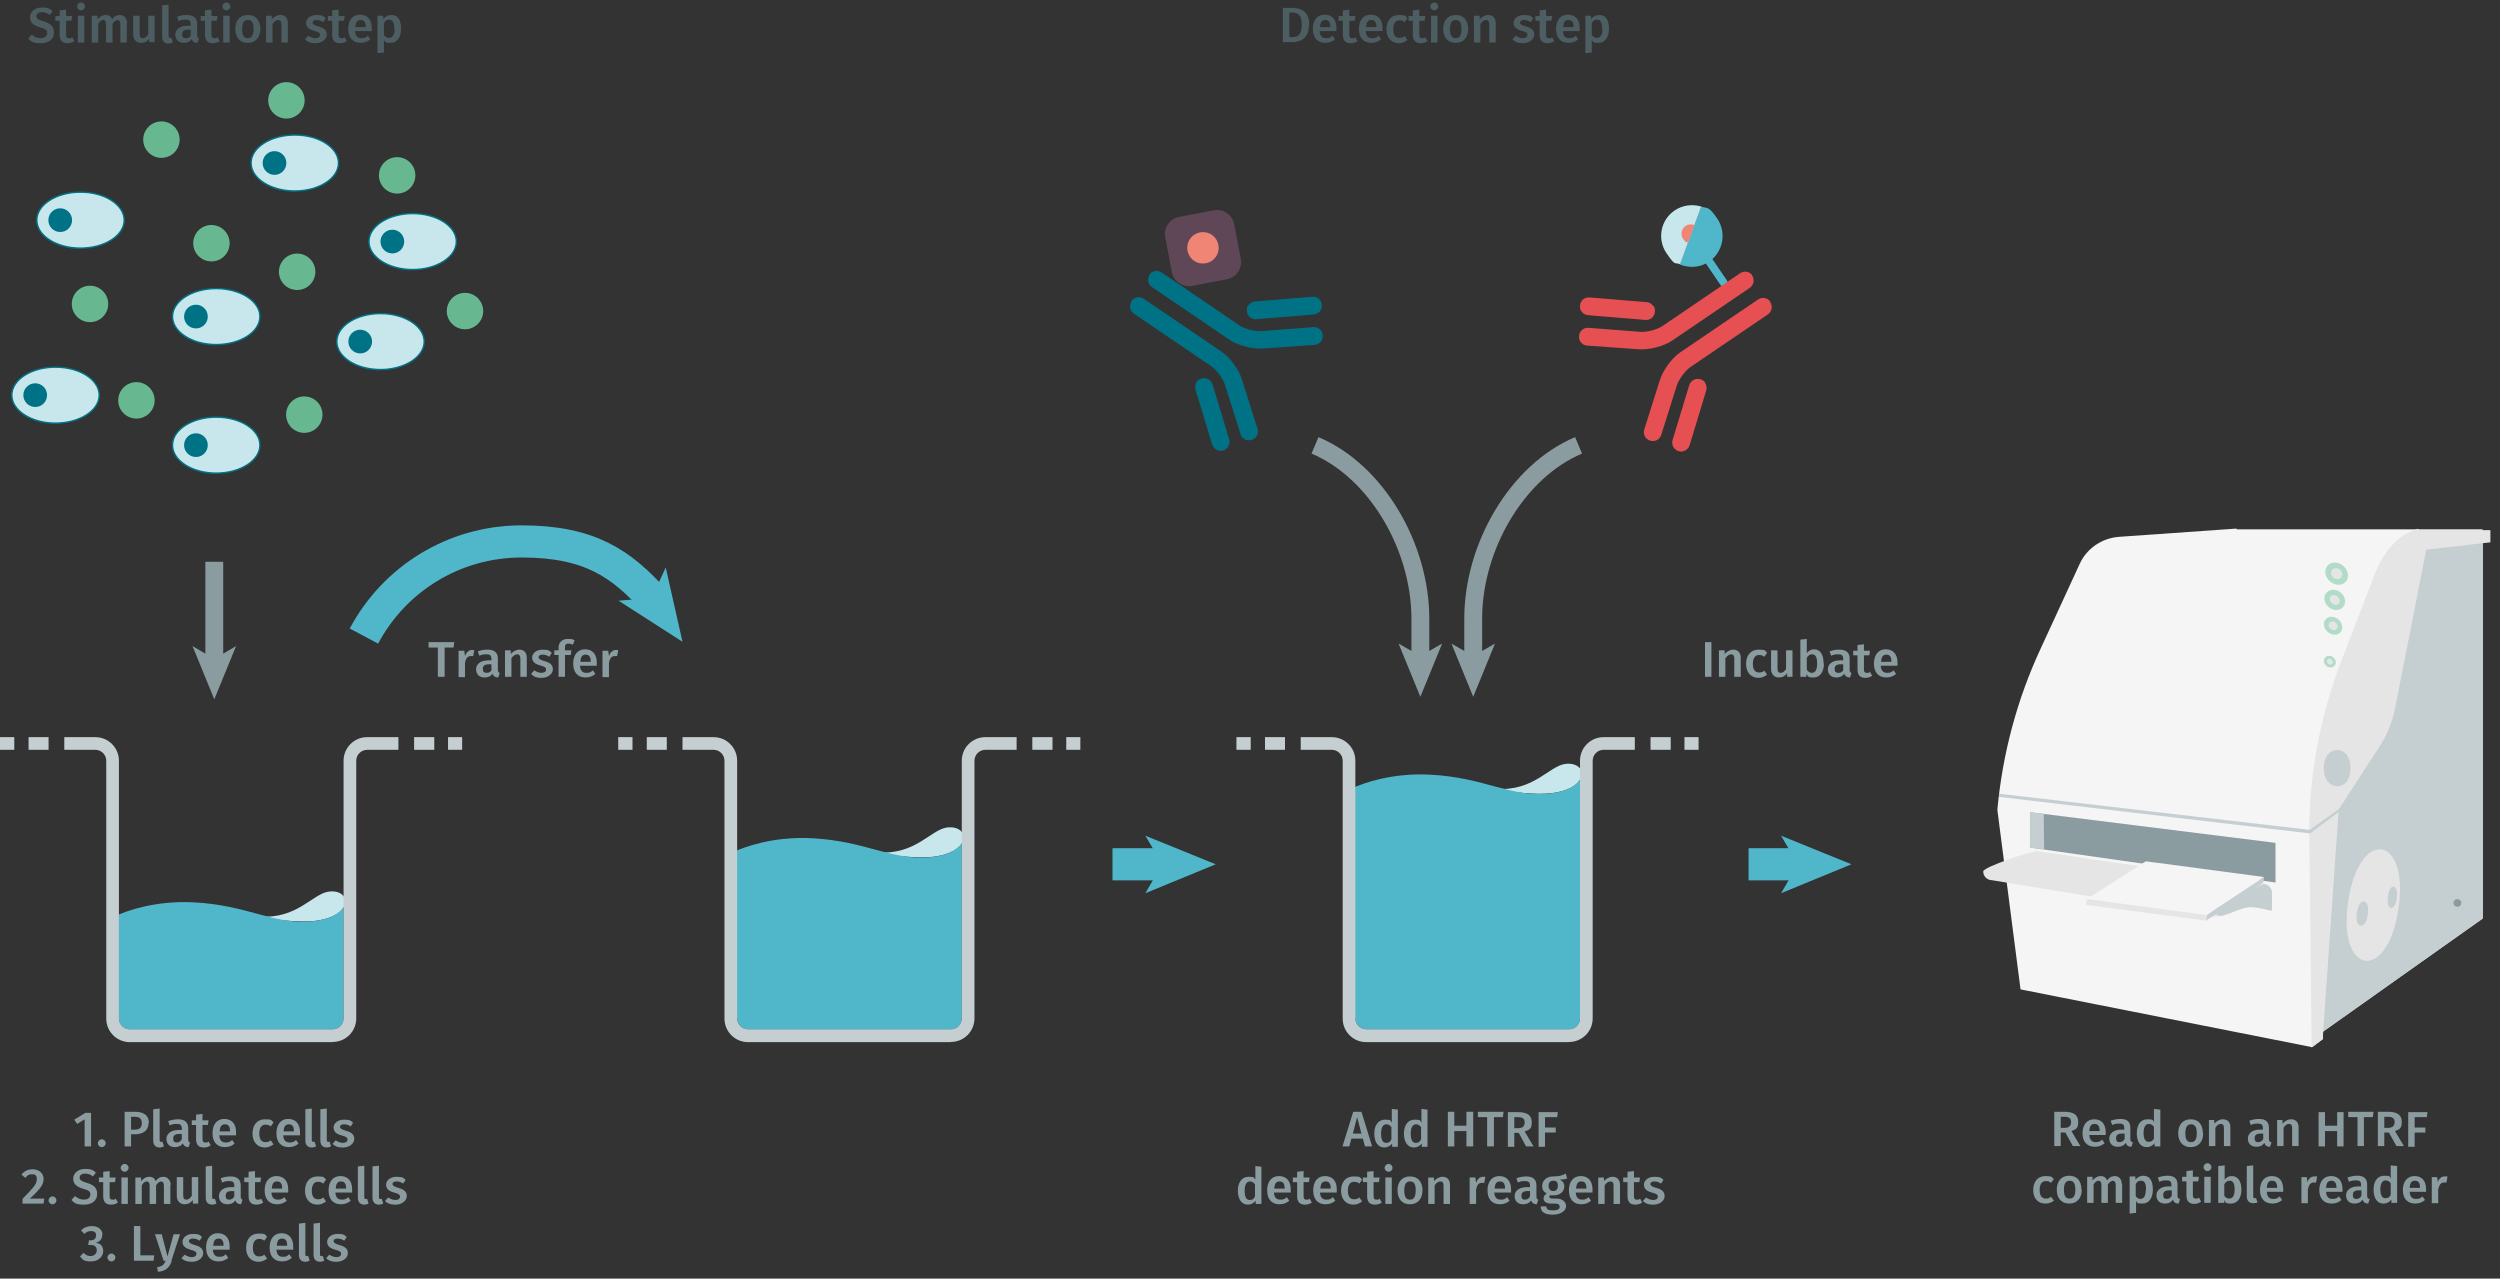 <?xml version="1.0" encoding="UTF-8"?><svg id="Calque_1" xmlns="http://www.w3.org/2000/svg" xmlns:xlink="http://www.w3.org/1999/xlink" viewBox="0 0 700 358"><rect x="0" y="0" width="700" height="358" fill="#333333" stroke="none"/><defs><symbol id="antibody-blue" viewBox="0 0 51.3 50.3"><g><path d="M21.2,50.3c-1.4,0-2.5-1.1-2.5-2.5V21.5c0-1.8-1-4.6-2.1-6L7.5,4.1c-.9-1.1-.7-2.7,.4-3.5,1.1-.9,2.7-.7,3.5,.4l9,11.4c1.8,2.3,3.2,6.2,3.2,9.1v26.2c0,1.4-1.1,2.5-2.5,2.5Z" fill="#007286"/><path d="M12.6,22.5c-.7,0-1.5-.3-1.9-.9L.6,9.1c-.9-1.1-.7-2.6,.4-3.5,1.1-.9,2.6-.7,3.5,.4l10.1,12.5c.9,1.1,.7,2.6-.4,3.5-.5,.4-1,.6-1.6,.6Z" fill="#007286"/><path d="M30.1,50.3c-1.4,0-2.5-1.1-2.5-2.5V21.5c0-2.9,1.4-6.8,3.2-9.1L39.8,1c.9-1.1,2.4-1.3,3.5-.4,1.1,.9,1.3,2.4,.4,3.5l-9,11.4c-1.1,1.4-2.1,4.3-2.1,6v26.2c0,1.4-1.1,2.5-2.5,2.5Z" fill="#007286"/><path d="M38.6,22.5c-.6,0-1.1-.2-1.6-.6-1.1-.9-1.2-2.4-.4-3.5l10.1-12.5c.9-1.1,2.4-1.2,3.5-.4,1.1,.9,1.2,2.4,.4,3.5l-10.1,12.5c-.5,.6-1.2,.9-1.9,.9Z" fill="#007286"/></g></symbol><symbol id="antibody-red" viewBox="0 0 51.3 50.3"><g><path d="M21.2,50.3c-1.4,0-2.5-1.1-2.5-2.5V21.5c0-1.8-1-4.6-2.1-6L7.5,4.1c-.9-1.1-.7-2.7,.4-3.5,1.1-.9,2.7-.7,3.5,.4l9,11.4c1.8,2.3,3.2,6.2,3.2,9.1v26.2c0,1.4-1.1,2.5-2.5,2.5Z" fill="#e75052"/><path d="M12.6,22.5c-.7,0-1.5-.3-1.9-.9L.6,9.1c-.9-1.1-.7-2.6,.4-3.5,1.1-.9,2.6-.7,3.5,.4l10.1,12.5c.9,1.1,.7,2.6-.4,3.5-.5,.4-1,.6-1.6,.6Z" fill="#e75052"/><path d="M30.1,50.3c-1.4,0-2.5-1.1-2.5-2.5V21.5c0-2.9,1.4-6.8,3.2-9.1L39.8,1c.9-1.1,2.4-1.3,3.5-.4,1.1,.9,1.3,2.4,.4,3.5l-9,11.4c-1.1,1.4-2.1,4.3-2.1,6v26.2c0,1.4-1.1,2.5-2.5,2.5Z" fill="#e75052"/><path d="M38.6,22.5c-.6,0-1.1-.2-1.6-.6-1.1-.9-1.2-2.4-.4-3.5l10.1-12.5c.9-1.1,2.4-1.2,3.5-.4,1.1,.9,1.2,2.4,.4,3.5l-10.1,12.5c-.5,.6-1.2,.9-1.9,.9Z" fill="#e75052"/></g></symbol><symbol id="cell_2" viewBox="0 0 62.2 40.3"><g><g><ellipse cx="31.1" cy="20.1" rx="30.6" ry="19.6" fill="#c7e7ec"/><path d="M31.1,40.3C13.9,40.3,0,31.3,0,20.1S13.9,0,31.1,0s31.1,9,31.1,20.1-13.9,20.1-31.1,20.1ZM31.1,1C14.5,1,1,9.6,1,20.1s13.5,19.1,30.1,19.1,30.1-8.6,30.1-19.1S47.7,1,31.1,1Z" fill="#007286"/></g><circle cx="16.9" cy="20.1" r="8.3" fill="#007286"/></g></symbol><symbol id="consumable-plate-white-well" viewBox="0 0 93.2 38.8"><path d="M91.2,24c-7.5,10.4-33.6,16.8-58.2,14.3C8.4,35.8-5.5,25.3,2,14.9,9.6,4.5,35.6-2,60.2,.5c7.5,.8,14,2.3,19.2,4.3,11.9,4.6,17,11.9,11.8,19.1Z" fill="#c5ced0"/></symbol><symbol id="equipment-reader-PKI-EnVision" viewBox="0 0 129.4 132"><g><path d="M64.5,.2v-.2s-29.9,2.1-29.9,2.1c-4.3,.3-8.2,2.9-10,6.8L14.6,30.6c-6,12.9-9.7,26.8-11,41l5.9,45.7,74.2,14.7,2.8-2.1v-1.9l40.6-28.7V.2h-62.6Z" fill="#f5f5f5"/><path d="M86.5,128.1v-52.9c-.2-14.3,2.2-28.4,6.9-41.9l7.9-22.4c1.4-4.1,5-7.1,9.3-7.8L127.2,.6V99.2l-40.7,28.9Z" fill="#c5ced0"/><path d="M121.7,95.3c0,1.3-2,1.3-2,0s2-1.3,2,0Z" fill="#8b9ca0"/><path d="M105.7,96.8c-2.8,18.9-15.6,16.9-12.8-1.9,2.8-18.9,15.6-17,12.8,1.9Z" fill="#e5e5e5"/><path d="M112.8,5.2l-3.7,18.9-4.3,21.8c-.7,3.3-1.9,6.5-3.8,9.4l-10.5,16.2-4.1,58.5-2.8,2.1-.6-54.8c0-14.7,2.7-29.3,8-43.2l8.9-23.1c1.4-3.5,4.4-8.1,8.2-9.9s2.1-.7,3.2-.7h17.8c0,0,0,3.1,0,3.1l-16.6,1.9Z" fill="#e5e5e5"/><polygon points="74.4 80 74.4 90.1 11.9 81.2 11.9 72.2 74.4 80" fill="#8b9ca0"/><polygon points="15.5 81.7 11.9 81.2 11.9 72.2 15.4 72.6 15.5 81.7" fill="#c5ced0"/><path d="M71.2,90.5l-57.6-8.4c-1.2,0-13.6,4-13.6,5.2H0c0,1.2,1,2.2,2.2,2.2l54,8.9c1.9,.3,2.7,.6,4.5,.1s4.8-2,6.9-2.2,5.8,1.1,5.8,.8v-4.5c0-1.2-1-2.2-2.2-2.2Z" fill="#e5e5e5"/><path d="M58.5,96.5c-.9,.5,1,2.2,2,2.1s.7-.2,1.4-.4c1.6-.4,3.7-1.6,5.8-1.8s5.8,1.1,5.8,.8v-4.5c0-1.2-1-2.2-2.2-2.2l-12.7,6Z" fill="#c5ced0"/><polygon points="90.7 72 83.2 77.6 4 68.3 4.1 67.5 83.1 76.7 90.8 71.2 90.7 72" fill="#c5ced0"/><path d="M93.5,61c0,6.2-6.8,6.1-6.8,0,0-6.2,6.8-6.2,6.8,0Z" fill="#c5ced0"/><path d="M105.3,94c-.5,3.6-2.7,3.3-2.3-.3s2.7-3.3,2.3,.3Z" fill="#c5ced0"/><path d="M97.9,98.2c-.5,4.1-3.4,3.7-2.8-.4s3.4-3.7,2.8,.4Z" fill="#c5ced0"/><ellipse cx="89.9" cy="11.4" rx="2.6" ry="3.1" transform="translate(22.7 72.2) rotate(-49.3)" fill="#b3dcc8"/><ellipse cx="89.9" cy="11.4" rx="1.3" ry="1.5" transform="translate(22.7 72.2) rotate(-49.3)" fill="#e5e5e5"/><ellipse cx="89.5" cy="18.1" rx="2.4" ry="2.8" transform="translate(17.4 74.2) rotate(-49.3)" fill="#b3dcc8"/><ellipse cx="89.5" cy="18.1" rx="1.1" ry="1.4" transform="translate(17.4 74.2) rotate(-49.3)" fill="#e5e5e5"/><ellipse cx="89" cy="24.7" rx="2.1" ry="2.5" transform="translate(12.3 76.1) rotate(-49.3)" fill="#b3dcc8"/><ellipse cx="89" cy="24.7" rx="1" ry="1.2" transform="translate(12.3 76.1) rotate(-49.3)" fill="#e5e5e5"/><ellipse cx="88.2" cy="33.8" rx="1.4" ry="1.6" transform="translate(5.1 78.7) rotate(-49.3)" fill="#b3dcc8"/><ellipse cx="88.2" cy="33.8" rx=".7" ry=".8" transform="translate(5.1 78.7) rotate(-49.3)" fill="#e5e5e5"/><g><polygon points="56.9 98.4 71.5 88.7 41.4 84.7 26.4 94.3 56.9 98.4" fill="#f5f5f5"/><polygon points="56.7 99.8 71.3 90.1 71.5 88.7 56.9 98.4 56.7 99.8" fill="#c5ced0"/><polygon points="26.2 95.8 26.4 94.3 56.9 98.4 56.7 99.8 26.2 95.8" fill="#e5e5e5"/><g><use width="93.2" height="38.8" transform="translate(41.2 85.3) rotate(7.6) scale(0)" xlink:href="#consumable-plate-white-well"/><use width="93.2" height="38.8" transform="translate(39.5 86.4) rotate(7.6) scale(0)" xlink:href="#consumable-plate-white-well"/><use width="93.2" height="38.8" transform="translate(37.9 87.6) rotate(7.6) scale(0)" xlink:href="#consumable-plate-white-well"/><use width="93.2" height="38.8" transform="translate(36.2 88.7) rotate(7.6) scale(0)" xlink:href="#consumable-plate-white-well"/><use width="93.2" height="38.8" transform="translate(34.6 89.8) rotate(7.6) scale(0)" xlink:href="#consumable-plate-white-well"/><use width="93.2" height="38.8" transform="translate(32.9 90.9) rotate(7.6) scale(0)" xlink:href="#consumable-plate-white-well"/><use width="93.2" height="38.8" transform="translate(31.2 92) rotate(7.6) scale(0)" xlink:href="#consumable-plate-white-well"/><use width="93.2" height="38.8" transform="translate(29.6 93.1) rotate(7.6) scale(0)" xlink:href="#consumable-plate-white-well"/><use width="93.2" height="38.8" transform="translate(43.5 85.6) rotate(7.6) scale(0)" xlink:href="#consumable-plate-white-well"/><use width="93.2" height="38.8" transform="translate(41.9 86.8) rotate(7.6) scale(0)" xlink:href="#consumable-plate-white-well"/><use width="93.2" height="38.8" transform="translate(40.2 87.9) rotate(7.6) scale(0)" xlink:href="#consumable-plate-white-well"/><use width="93.2" height="38.8" transform="translate(38.6 89) rotate(7.6) scale(0)" xlink:href="#consumable-plate-white-well"/><use width="93.2" height="38.8" transform="translate(36.9 90.1) rotate(7.6) scale(0)" xlink:href="#consumable-plate-white-well"/><use width="93.2" height="38.8" transform="translate(35.3 91.2) rotate(7.6) scale(0)" xlink:href="#consumable-plate-white-well"/><use width="93.2" height="38.8" transform="translate(33.6 92.3) rotate(7.6) scale(0)" xlink:href="#consumable-plate-white-well"/><use width="93.2" height="38.8" transform="translate(31.9 93.4) rotate(7.6) scale(0)" xlink:href="#consumable-plate-white-well"/><use width="93.2" height="38.8" transform="translate(45.9 86) rotate(7.6) scale(0)" xlink:href="#consumable-plate-white-well"/><use width="93.2" height="38.8" transform="translate(44.2 87.1) rotate(7.6) scale(0)" xlink:href="#consumable-plate-white-well"/><use width="93.2" height="38.8" transform="translate(42.6 88.2) rotate(7.6) scale(0)" xlink:href="#consumable-plate-white-well"/><use width="93.2" height="38.8" transform="translate(40.9 89.3) rotate(7.6) scale(0)" xlink:href="#consumable-plate-white-well"/><use width="93.2" height="38.8" transform="translate(39.3 90.4) rotate(7.6) scale(0)" xlink:href="#consumable-plate-white-well"/><use width="93.2" height="38.8" transform="translate(37.6 91.5) rotate(7.6) scale(0)" xlink:href="#consumable-plate-white-well"/><use width="93.2" height="38.8" transform="translate(35.9 92.6) rotate(7.6) scale(0)" xlink:href="#consumable-plate-white-well"/><use width="93.2" height="38.8" transform="translate(34.3 93.7) rotate(7.6) scale(0)" xlink:href="#consumable-plate-white-well"/><use width="93.2" height="38.8" transform="translate(48.2 86.3) rotate(7.6) scale(0)" xlink:href="#consumable-plate-white-well"/><use width="93.2" height="38.8" transform="translate(46.6 87.4) rotate(7.6) scale(0)" xlink:href="#consumable-plate-white-well"/><use width="93.2" height="38.8" transform="translate(44.9 88.5) rotate(7.6) scale(0)" xlink:href="#consumable-plate-white-well"/><use width="93.2" height="38.8" transform="translate(43.3 89.6) rotate(7.6) scale(0)" xlink:href="#consumable-plate-white-well"/><use width="93.2" height="38.8" transform="translate(41.6 90.7) rotate(7.6) scale(0)" xlink:href="#consumable-plate-white-well"/><use width="93.2" height="38.8" transform="translate(40 91.8) rotate(7.6) scale(0)" xlink:href="#consumable-plate-white-well"/><use width="93.2" height="38.8" transform="translate(38.3 92.9) rotate(7.6) scale(0)" xlink:href="#consumable-plate-white-well"/><use width="93.2" height="38.8" transform="translate(36.6 94) rotate(7.6) scale(0)" xlink:href="#consumable-plate-white-well"/><use width="93.2" height="38.8" transform="translate(50.6 86.6) rotate(7.6) scale(0)" xlink:href="#consumable-plate-white-well"/><use width="93.2" height="38.8" transform="translate(48.9 87.7) rotate(7.6) scale(0)" xlink:href="#consumable-plate-white-well"/><use width="93.2" height="38.8" transform="translate(47.3 88.8) rotate(7.6) scale(0)" xlink:href="#consumable-plate-white-well"/><use width="93.2" height="38.8" transform="translate(45.6 89.9) rotate(7.6) scale(0)" xlink:href="#consumable-plate-white-well"/><use width="93.2" height="38.8" transform="translate(44 91) rotate(7.6) scale(0)" xlink:href="#consumable-plate-white-well"/><use width="93.2" height="38.8" transform="translate(42.3 92.1) rotate(7.6) scale(0)" xlink:href="#consumable-plate-white-well"/><use width="93.2" height="38.8" transform="translate(40.7 93.3) rotate(7.6) scale(0)" xlink:href="#consumable-plate-white-well"/><use width="93.2" height="38.8" transform="translate(39 94.4) rotate(7.6) scale(0)" xlink:href="#consumable-plate-white-well"/><use width="93.2" height="38.8" transform="translate(53 86.9) rotate(7.6) scale(0)" xlink:href="#consumable-plate-white-well"/><use width="93.2" height="38.8" transform="translate(51.3 88) rotate(7.6) scale(0)" xlink:href="#consumable-plate-white-well"/><use width="93.2" height="38.8" transform="translate(49.6 89.1) rotate(7.6) scale(0)" xlink:href="#consumable-plate-white-well"/><use width="93.2" height="38.8" transform="translate(48 90.2) rotate(7.6) scale(0)" xlink:href="#consumable-plate-white-well"/><use width="93.2" height="38.8" transform="translate(46.3 91.3) rotate(7.6) scale(0)" xlink:href="#consumable-plate-white-well"/><use width="93.2" height="38.8" transform="translate(44.7 92.5) rotate(7.6) scale(0)" xlink:href="#consumable-plate-white-well"/><use width="93.2" height="38.8" transform="translate(43 93.6) rotate(7.6) scale(0)" xlink:href="#consumable-plate-white-well"/><use width="93.2" height="38.8" transform="translate(41.4 94.7) rotate(7.6) scale(0)" xlink:href="#consumable-plate-white-well"/><use width="93.2" height="38.8" transform="translate(55.3 87.2) rotate(7.6) scale(0)" xlink:href="#consumable-plate-white-well"/><use width="93.2" height="38.8" transform="translate(53.6 88.3) rotate(7.6) scale(0)" xlink:href="#consumable-plate-white-well"/><use width="93.2" height="38.8" transform="translate(52 89.4) rotate(7.6) scale(0)" xlink:href="#consumable-plate-white-well"/><use width="93.2" height="38.8" transform="translate(50.3 90.5) rotate(7.6) scale(0)" xlink:href="#consumable-plate-white-well"/><use width="93.2" height="38.8" transform="translate(48.7 91.7) rotate(7.6) scale(0)" xlink:href="#consumable-plate-white-well"/><use width="93.2" height="38.8" transform="translate(47 92.8) rotate(7.6) scale(0)" xlink:href="#consumable-plate-white-well"/><use width="93.2" height="38.8" transform="translate(45.4 93.9) rotate(7.6) scale(0)" xlink:href="#consumable-plate-white-well"/><use width="93.2" height="38.8" transform="translate(43.7 95) rotate(7.6) scale(0)" xlink:href="#consumable-plate-white-well"/><use width="93.2" height="38.8" transform="translate(57.7 87.5) rotate(7.6) scale(0)" xlink:href="#consumable-plate-white-well"/><use width="93.2" height="38.8" transform="translate(56 88.6) rotate(7.6) scale(0)" xlink:href="#consumable-plate-white-well"/><use width="93.2" height="38.8" transform="translate(54.3 89.8) rotate(7.6) scale(0)" xlink:href="#consumable-plate-white-well"/><use width="93.2" height="38.8" transform="translate(52.7 90.9) rotate(7.6) scale(0)" xlink:href="#consumable-plate-white-well"/><use width="93.2" height="38.8" transform="translate(51 92) rotate(7.6) scale(0)" xlink:href="#consumable-plate-white-well"/><use width="93.2" height="38.8" transform="translate(49.4 93.1) rotate(7.6) scale(0)" xlink:href="#consumable-plate-white-well"/><use width="93.2" height="38.8" transform="translate(47.7 94.2) rotate(7.6) scale(0)" xlink:href="#consumable-plate-white-well"/><use width="93.2" height="38.8" transform="translate(46.1 95.3) rotate(7.6) scale(0)" xlink:href="#consumable-plate-white-well"/><use width="93.2" height="38.8" transform="translate(60 87.8) rotate(7.6) scale(0)" xlink:href="#consumable-plate-white-well"/><use width="93.2" height="38.8" transform="translate(58.4 89) rotate(7.6) scale(0)" xlink:href="#consumable-plate-white-well"/><use width="93.2" height="38.8" transform="translate(56.7 90.1) rotate(7.6) scale(0)" xlink:href="#consumable-plate-white-well"/><use width="93.2" height="38.8" transform="translate(55 91.2) rotate(7.6) scale(0)" xlink:href="#consumable-plate-white-well"/><use width="93.2" height="38.8" transform="translate(53.4 92.3) rotate(7.6) scale(0)" xlink:href="#consumable-plate-white-well"/><use width="93.2" height="38.8" transform="translate(51.7 93.4) rotate(7.6) scale(0)" xlink:href="#consumable-plate-white-well"/><use width="93.2" height="38.8" transform="translate(50.1 94.5) rotate(7.6) scale(0)" xlink:href="#consumable-plate-white-well"/><use width="93.2" height="38.8" transform="translate(48.4 95.6) rotate(7.6) scale(0)" xlink:href="#consumable-plate-white-well"/><use width="93.2" height="38.8" transform="translate(62.4 88.2) rotate(7.6) scale(0)" xlink:href="#consumable-plate-white-well"/><use width="93.2" height="38.8" transform="translate(60.7 89.3) rotate(7.6) scale(0)" xlink:href="#consumable-plate-white-well"/><use width="93.2" height="38.8" transform="translate(59.1 90.4) rotate(7.6) scale(0)" xlink:href="#consumable-plate-white-well"/><use width="93.2" height="38.8" transform="translate(57.4 91.5) rotate(7.6) scale(0)" xlink:href="#consumable-plate-white-well"/><use width="93.2" height="38.8" transform="translate(55.7 92.6) rotate(7.6) scale(0)" xlink:href="#consumable-plate-white-well"/><use width="93.2" height="38.8" transform="translate(54.1 93.7) rotate(7.6) scale(0)" xlink:href="#consumable-plate-white-well"/><use width="93.2" height="38.8" transform="translate(52.4 94.8) rotate(7.6) scale(0)" xlink:href="#consumable-plate-white-well"/><use width="93.2" height="38.8" transform="translate(50.8 95.9) rotate(7.6) scale(0)" xlink:href="#consumable-plate-white-well"/><use width="93.2" height="38.8" transform="translate(64.7 88.5) rotate(7.6) scale(0)" xlink:href="#consumable-plate-white-well"/><use width="93.2" height="38.8" transform="translate(63.1 89.6) rotate(7.6) scale(0)" xlink:href="#consumable-plate-white-well"/><use width="93.2" height="38.8" transform="translate(61.4 90.7) rotate(7.6) scale(0)" xlink:href="#consumable-plate-white-well"/><use width="93.2" height="38.8" transform="translate(59.7 91.8) rotate(7.6) scale(0)" xlink:href="#consumable-plate-white-well"/><use width="93.2" height="38.8" transform="translate(58.1 92.9) rotate(7.6) scale(0)" xlink:href="#consumable-plate-white-well"/><use width="93.2" height="38.8" transform="translate(56.4 94) rotate(7.6) scale(0)" xlink:href="#consumable-plate-white-well"/><use width="93.2" height="38.8" transform="translate(54.8 95.1) rotate(7.6) scale(0)" xlink:href="#consumable-plate-white-well"/><use width="93.2" height="38.8" transform="translate(53.1 96.2) rotate(7.6) scale(0)" xlink:href="#consumable-plate-white-well"/><use width="93.2" height="38.8" transform="translate(67.1 88.8) rotate(7.6) scale(0)" xlink:href="#consumable-plate-white-well"/><use width="93.2" height="38.8" transform="translate(65.4 89.9) rotate(7.6) scale(0)" xlink:href="#consumable-plate-white-well"/><use width="93.2" height="38.8" transform="translate(63.8 91) rotate(7.6) scale(0)" xlink:href="#consumable-plate-white-well"/><use width="93.2" height="38.8" transform="translate(62.1 92.1) rotate(7.6) scale(0)" xlink:href="#consumable-plate-white-well"/><use width="93.2" height="38.8" transform="translate(60.4 93.2) rotate(7.6) scale(0)" xlink:href="#consumable-plate-white-well"/><use width="93.2" height="38.8" transform="translate(58.8 94.3) rotate(7.6) scale(0)" xlink:href="#consumable-plate-white-well"/><use width="93.2" height="38.8" transform="translate(57.1 95.5) rotate(7.6) scale(0)" xlink:href="#consumable-plate-white-well"/><use width="93.2" height="38.8" transform="translate(55.5 96.6) rotate(7.6) scale(0)" xlink:href="#consumable-plate-white-well"/></g></g></g></symbol><symbol id="fluorophore-acceptor-d2_3" viewBox="0 0 23.7 23.7"><g><path d="M22.3,15.3l-7,7c-1.9,1.9-5,1.9-6.9,0L1.4,15.3c-1.9-1.9-1.9-5,0-6.9L8.4,1.4c1.9-1.9,5-1.9,6.9,0l7,7c1.9,1.9,1.9,5,0,6.9Z" fill="#a06590" opacity=".4"/><circle cx="11.8" cy="11.8" r="4.4" fill="#f08576"/></g></symbol><symbol id="fluorophore-donor-cryptate2" viewBox="0 0 17.3 25.5"><g><path d="M1.8,3.3L7.7,7.5l2,1.4,6.2,4.4c-1.4,2.1-3.6,3.6-6.2,3.9v7.3c0,.6-.5,1.1-1.1,1.1s-1.1-.5-1.1-1.1v-7.3C3.3,16.6,0,13,0,8.6S.7,4.8,1.8,3.3Z" fill="#4fb7c9"/><path d="M1.8,3.3C3.4,1.3,5.9,0,8.6,0c4.8,0,8.6,3.9,8.6,8.6s-.5,3.3-1.4,4.7L1.8,3.3Z" fill="#c7e7ec"/><path d="M6.3,6.5c.5-.7,1.3-1.2,2.2-1.2,1.4,0,2.6,1.2,2.6,2.6s-.2,1.2-.6,1.6" fill="#f08576"/></g></symbol><symbol id="protein-green" viewBox="0 0 17 17"><circle cx="8.5" cy="8.5" r="8.5" fill="#67b891"/></symbol><symbol id="well-b-2--4" viewBox="0 0 258.8 170.8"><g><path d="M184.1,86.5c-9,1.2-17.8,15.5-38.6,13.9,7.7,1.9,22,3.5,30.7,2.5,22.3-2.6,20.7-18,7.9-16.4Z" fill="#c7e7ec"/><path d="M66.6,157.5c0,3.4,2.8,6.1,6.1,6.1h113.6c3.4,0,6.1-2.8,6.1-6.1v-62.4c-1.9,3.4-7,6.7-16.4,7.9-22.3,2.6-36.4-8.9-67.6-10.5-21.8-1.1-37.5,5-42,6.9v58.1Z" fill="#4fb7c9"/><path d="M186.4,170.8H72.7c-7.3,0-13.2-5.9-13.2-13.2V13.2c0-3.4-2.8-6.1-6.1-6.1h-17.4V0h17.4c7.3,0,13.2,5.9,13.2,13.2V157.5c0,3.4,2.8,6.1,6.1,6.1h113.6c3.4,0,6.1-2.8,6.1-6.1V13.2c0-7.3,5.9-13.2,13.2-13.2h17.5V7.1h-17.5c-3.4,0-6.1,2.8-6.1,6.1V157.5c0,7.3-5.9,13.2-13.2,13.2Z" fill="#c5ced0"/><rect x="231.9" width="11.3" height="7.1" fill="#c5ced0"/><rect x="250.9" width="8" height="7.1" fill="#c5ced0"/><rect x="16" width="11.2" height="7.1" fill="#c5ced0"/><rect width="8" height="7.1" fill="#c5ced0"/></g></symbol><symbol id="well-b-3--4" viewBox="0 0 258.8 170.8"><g><path d="M184.1,50.6c-9,1.2-17.8,15.5-38.6,13.9,7.7,1.9,22,3.5,30.7,2.5,22.3-2.6,20.7-18,7.9-16.4Z" fill="#c7e7ec"/><path d="M66.6,157.5c0,3.4,2.8,6.1,6.1,6.1h113.6c3.4,0,6.1-2.8,6.1-6.1V59.2c-1.9,3.4-7,6.8-16.4,7.9-22.3,2.6-36.4-8.9-67.6-10.5-21.8-1.1-37.5,5-42,6.9v94.1Z" fill="#4fb7c9"/><path d="M186.4,170.8H72.7c-7.3,0-13.2-5.9-13.2-13.2V13.2c0-3.4-2.8-6.1-6.1-6.1h-17.4V0h17.4c7.3,0,13.2,5.9,13.2,13.2V157.5c0,3.4,2.8,6.1,6.1,6.1h113.6c3.4,0,6.1-2.8,6.1-6.1V13.2c0-7.3,5.9-13.2,13.2-13.2h17.5V7.1h-17.5c-3.4,0-6.1,2.8-6.1,6.1V157.5c0,7.3-5.9,13.2-13.2,13.2Z" fill="#c5ced0"/><rect x="231.9" width="11.3" height="7.1" fill="#c5ced0"/><rect x="250.9" width="8" height="7.1" fill="#c5ced0"/><rect x="16" width="11.2" height="7.1" fill="#c5ced0"/><rect width="8" height="7.1" fill="#c5ced0"/></g></symbol><symbol id="well-b-4--4" viewBox="0 0 258.8 170.8"><g><path d="M184.1,15c-9,1.2-17.8,15.5-38.6,13.9,7.7,1.9,22,3.5,30.7,2.5,22.3-2.6,20.7-18,7.9-16.4Z" fill="#c7e7ec"/><path d="M66.6,157.5c0,3.4,2.8,6.1,6.1,6.1h113.6c3.4,0,6.1-2.8,6.1-6.1V23.6c-1.9,3.4-7,6.7-16.4,7.9-22.3,2.6-36.4-8.9-67.6-10.5-21.8-1.1-37.5,5-42,6.9V157.5Z" fill="#4fb7c9"/><path d="M186.4,170.8H72.7c-7.3,0-13.2-5.9-13.2-13.2V13.2c0-3.4-2.8-6.1-6.1-6.1h-17.4V0h17.4c7.3,0,13.2,5.9,13.2,13.2V157.5c0,3.4,2.8,6.1,6.1,6.1h113.6c3.4,0,6.1-2.8,6.1-6.1V13.2c0-7.3,5.9-13.2,13.2-13.2h17.5V7.1h-17.5c-3.4,0-6.1,2.8-6.1,6.1V157.5c0,7.3-5.9,13.2-13.2,13.2Z" fill="#c5ced0"/><rect x="231.9" width="11.3" height="7.1" fill="#c5ced0"/><rect x="250.9" width="8" height="7.1" fill="#c5ced0"/><rect x="16" width="11.2" height="7.1" fill="#c5ced0"/><rect width="8" height="7.1" fill="#c5ced0"/></g></symbol></defs><use width="62.2" height="40.3" transform="translate(10.1 53.6) scale(.4)" xlink:href="#cell_2"/><use width="62.2" height="40.3" transform="translate(3.1 102.6) scale(.4)" xlink:href="#cell_2"/><use width="62.2" height="40.3" transform="translate(70.1 37.6) scale(.4)" xlink:href="#cell_2"/><use width="62.2" height="40.3" transform="translate(48.1 80.6) scale(.4)" xlink:href="#cell_2"/><use width="62.2" height="40.3" transform="translate(94.1 87.6) scale(.4)" xlink:href="#cell_2"/><use width="62.2" height="40.3" transform="translate(103.1 59.6) scale(.4)" xlink:href="#cell_2"/><use width="62.2" height="40.3" transform="translate(48.1 116.6) scale(.4)" xlink:href="#cell_2"/><use width="17" height="17" transform="translate(40.1 34) scale(.6)" xlink:href="#protein-green"/><use width="17" height="17" transform="translate(54.1 63) scale(.6)" xlink:href="#protein-green"/><use width="17" height="17" transform="translate(33.1 107) scale(.6)" xlink:href="#protein-green"/><use width="17" height="17" transform="translate(80.1 111) scale(.6)" xlink:href="#protein-green"/><use width="17" height="17" transform="translate(78.1 71) scale(.6)" xlink:href="#protein-green"/><use width="17" height="17" transform="translate(106.1 44) scale(.6)" xlink:href="#protein-green"/><use width="17" height="17" transform="translate(75.1 23) scale(.6)" xlink:href="#protein-green"/><use width="17" height="17" transform="translate(125.1 82) scale(.6)" xlink:href="#protein-green"/><use width="17" height="17" transform="translate(20.1 80) scale(.6)" xlink:href="#protein-green"/><use width="17.3" height="25.5" transform="translate(476 54.1) rotate(145.8) scale(1 -1)" xlink:href="#fluorophore-donor-cryptate2"/><use width="51.3" height="50.3" transform="translate(437.2 87.9) rotate(55.8) scale(1 -1)" xlink:href="#antibody-red"/><use width="23.7" height="23.7" transform="translate(333.7 53) rotate(34.2) scale(1)" xlink:href="#fluorophore-acceptor-d2_3"/><use width="51.3" height="50.3" transform="translate(375.3 87.7) rotate(124.2) scale(1)" xlink:href="#antibody-blue"/><g><path d="M368.2,124.7c17.3,7.3,29.5,28.5,29.5,48.5v11.4" fill="none" stroke="#8b9ca0" stroke-miterlimit="10" stroke-width="5"/><polygon points="397.7 195.1 391.6 180.2 397.7 183.7 403.8 180.2 397.7 195.1" fill="#8b9ca0"/></g><g><path d="M442,124.7c-17.3,7.3-29.5,28.5-29.5,48.5v11.4" fill="none" stroke="#8b9ca0" stroke-miterlimit="10" stroke-width="5"/><polygon points="412.5 195.1 406.4 180.2 412.5 183.7 418.6 180.2 412.5 195.1" fill="#8b9ca0"/></g><g><line x1="311.5" y1="242" x2="326.4" y2="242" fill="none" stroke="#4fb7c9" stroke-miterlimit="10" stroke-width="9"/><polygon points="340.4 242 320.7 250.1 325.4 242 320.7 234 340.4 242" fill="#4fb7c9"/></g><g><path d="M381.6,318.8h-3.2l-.6,2.2h-1.9l3-9.7h2.3l3,9.7h-2l-.6-2.2Zm-.4-1.4l-1.2-4.6-1.2,4.6h2.5Z" fill="#8b9ca0"/><path d="M391.4,310.7v10.4h-1.6v-.9c-.6,.7-1.3,1.1-2.2,1.1-1.8,0-2.8-1.6-2.8-3.9s1.1-3.9,3-3.9,1.4,.3,1.9,.8v-3.8l1.8,.2Zm-1.8,8.3v-3.4c-.4-.5-.8-.8-1.4-.8-.9,0-1.5,.8-1.5,2.6s.5,2.6,1.4,2.6,1.1-.3,1.5-1Z" fill="#8b9ca0"/><path d="M399.7,310.7v10.4h-1.6v-.9c-.6,.7-1.3,1.1-2.2,1.1-1.8,0-2.8-1.6-2.8-3.9s1.1-3.9,3-3.9,1.4,.3,1.9,.8v-3.8l1.8,.2Zm-1.8,8.3v-3.4c-.4-.5-.8-.8-1.4-.8-.9,0-1.5,.8-1.5,2.6s.5,2.6,1.4,2.6,1.1-.3,1.5-1Z" fill="#8b9ca0"/><path d="M410.6,316.7h-3.4v4.3h-1.8v-9.7h1.8v3.9h3.4v-3.9h1.9v9.7h-1.9v-4.3Z" fill="#8b9ca0"/><path d="M420.8,312.8h-2.5v8.2h-1.9v-8.2h-2.6v-1.5h7.2l-.2,1.5Z" fill="#8b9ca0"/><path d="M425.2,317.2h-1.2v3.9h-1.8v-9.7h2.9c2.5,0,3.8,.9,3.8,2.8s-.6,2.1-2,2.6l2.5,4.2h-2.1l-2.1-3.9Zm-1.2-1.3h1.1c1.1,0,1.8-.5,1.8-1.6s-.6-1.5-1.9-1.5h-1v3.1Z" fill="#8b9ca0"/><path d="M430.7,311.4h5.5l-.2,1.4h-3.4v2.9h3v1.4h-3v4h-1.8v-9.7Z" fill="#8b9ca0"/><path d="M353.2,326.7v10.4h-1.6v-.9c-.6,.7-1.3,1.1-2.2,1.1-1.8,0-2.8-1.6-2.8-3.9s1.1-3.9,3-3.9,1.4,.3,1.9,.8v-3.8l1.8,.2Zm-1.8,8.3v-3.4c-.4-.5-.8-.8-1.4-.8-.9,0-1.5,.8-1.5,2.6s.5,2.6,1.4,2.6,1.1-.3,1.5-1Z" fill="#8b9ca0"/><path d="M361.4,333.9h-4.7c.1,1.5,.8,2,1.8,2s1.2-.2,1.8-.7l.7,1c-.7,.6-1.6,1-2.7,1-2.3,0-3.5-1.5-3.5-3.9s1.2-4,3.3-4,3.3,1.4,3.3,3.7,0,.5,0,.7Zm-1.7-1.2c0-1.2-.4-1.9-1.4-1.9s-1.4,.6-1.5,2h2.9Z" fill="#8b9ca0"/><path d="M367.3,336.7c-.5,.4-1.2,.6-1.9,.6-1.5,0-2.2-.8-2.2-2.4v-3.9h-1.2v-1.3h1.2v-1.6l1.8-.2v1.8h1.7l-.2,1.3h-1.5v3.9c0,.7,.2,1,.8,1s.6,0,.9-.3l.6,1.1Z" fill="#8b9ca0"/><path d="M374.3,333.9h-4.7c.1,1.5,.8,2,1.8,2s1.2-.2,1.8-.7l.7,1c-.7,.6-1.6,1-2.7,1-2.3,0-3.5-1.5-3.5-3.9s1.2-4,3.3-4,3.3,1.4,3.3,3.7,0,.5,0,.7Zm-1.7-1.2c0-1.2-.4-1.9-1.4-1.9s-1.4,.6-1.5,2h2.9Z" fill="#8b9ca0"/><path d="M381.4,330.3l-.8,1.1c-.5-.4-.9-.5-1.5-.5-1,0-1.7,.8-1.7,2.5s.7,2.4,1.7,2.4,1-.2,1.5-.5l.8,1.1c-.7,.5-1.4,.9-2.4,.9-2.1,0-3.5-1.5-3.5-3.9s1.3-4,3.5-4,1.7,.3,2.4,.9Z" fill="#8b9ca0"/><path d="M386.9,336.7c-.5,.4-1.2,.6-1.9,.6-1.5,0-2.2-.8-2.2-2.4v-3.9h-1.2v-1.3h1.2v-1.6l1.8-.2v1.8h1.7l-.2,1.3h-1.5v3.9c0,.7,.2,1,.8,1s.6,0,.9-.3l.6,1.1Z" fill="#8b9ca0"/><path d="M389.9,327c0,.6-.5,1.1-1.1,1.1s-1.1-.5-1.1-1.1,.5-1.1,1.1-1.1,1.1,.5,1.1,1.1Zm-.2,10.1h-1.8v-7.4h1.8v7.4Z" fill="#8b9ca0"/><path d="M398.3,333.3c0,2.3-1.3,3.9-3.5,3.9s-3.5-1.5-3.5-3.9,1.3-3.9,3.5-3.9,3.5,1.5,3.5,3.9Zm-5.1,0c0,1.8,.5,2.6,1.6,2.6s1.6-.8,1.6-2.6-.5-2.5-1.6-2.5-1.6,.8-1.6,2.5Z" fill="#8b9ca0"/><path d="M406,331.7v5.4h-1.8v-5.1c0-.9-.3-1.2-.9-1.2s-1.1,.4-1.6,1.1v5.2h-1.8v-7.4h1.6v1c.7-.7,1.5-1.2,2.4-1.2,1.3,0,2.1,.8,2.1,2.3Z" fill="#8b9ca0"/><path d="M415.9,329.5l-.3,1.7c-.2,0-.4,0-.7,0-.9,0-1.4,.7-1.6,1.9v4h-1.8v-7.4h1.6l.2,1.5c.4-1.1,1.1-1.7,1.9-1.7s.5,0,.7,0Z" fill="#8b9ca0"/><path d="M423.1,333.9h-4.7c.1,1.5,.8,2,1.8,2s1.2-.2,1.8-.7l.7,1c-.7,.6-1.6,1-2.7,1-2.3,0-3.5-1.5-3.5-3.9s1.2-4,3.3-4,3.3,1.4,3.3,3.7,0,.5,0,.7Zm-1.7-1.2c0-1.2-.4-1.9-1.4-1.9s-1.4,.6-1.5,2h2.9Z" fill="#8b9ca0"/><path d="M430.7,336l-.4,1.2c-.8,0-1.4-.4-1.6-1.1-.5,.8-1.3,1.1-2.2,1.1-1.5,0-2.4-.9-2.4-2.3s1.2-2.5,3.4-2.5h.9v-.4c0-1-.4-1.3-1.4-1.3s-1.2,.1-2,.4l-.4-1.2c.9-.3,1.8-.5,2.7-.5,2,0,2.9,.9,2.9,2.5v3.1c0,.6,.2,.8,.6,1Zm-2.3-1v-1.5h-.7c-1.2,0-1.7,.4-1.7,1.3s.4,1.1,1,1.1,1.1-.3,1.4-.9Z" fill="#8b9ca0"/><path d="M438.8,330c-.6,.2-1.3,.3-2.1,.3,.9,.4,1.3,1,1.3,1.9,0,1.4-1.1,2.5-3,2.5s-.6,0-.9-.1c-.2,.1-.3,.3-.3,.5s.2,.5,.9,.5h1.1c1.6,0,2.7,.9,2.7,2.1s-1.3,2.4-3.7,2.4-3.4-.8-3.4-2.3h1.6c0,.7,.3,1.1,1.8,1.1s1.9-.4,1.9-1-.4-.9-1.3-.9h-1.1c-1.5,0-2.1-.7-2.1-1.4s.3-1,.9-1.4c-.9-.5-1.3-1.1-1.3-2.1,0-1.6,1.3-2.7,3.1-2.7,1.8,0,2.6-.3,3.5-.8l.4,1.4Zm-5.2,2c0,.9,.5,1.5,1.3,1.5s1.3-.5,1.3-1.5-.4-1.4-1.3-1.4-1.3,.6-1.3,1.4Z" fill="#8b9ca0"/><path d="M445.9,333.9h-4.7c.1,1.5,.8,2,1.8,2s1.2-.2,1.8-.7l.7,1c-.7,.6-1.6,1-2.7,1-2.3,0-3.5-1.5-3.5-3.9s1.2-4,3.3-4,3.3,1.4,3.3,3.7,0,.5,0,.7Zm-1.7-1.2c0-1.2-.4-1.9-1.4-1.9s-1.4,.6-1.5,2h2.9Z" fill="#8b9ca0"/><path d="M453.6,331.7v5.4h-1.8v-5.1c0-.9-.3-1.2-.9-1.2s-1.1,.4-1.6,1.1v5.2h-1.8v-7.4h1.6v1c.7-.7,1.5-1.2,2.4-1.2,1.3,0,2.1,.8,2.1,2.3Z" fill="#8b9ca0"/><path d="M459.8,336.7c-.5,.4-1.2,.6-1.9,.6-1.5,0-2.2-.8-2.2-2.4v-3.9h-1.2v-1.3h1.2v-1.6l1.8-.2v1.8h1.7l-.2,1.3h-1.5v3.9c0,.7,.2,1,.8,1s.6,0,.9-.3l.6,1.1Z" fill="#8b9ca0"/><path d="M465.8,330.3l-.7,1.1c-.6-.4-1.2-.6-1.9-.6s-1.1,.3-1.1,.7,.3,.7,1.6,1.1c1.5,.4,2.4,1,2.4,2.3s-1.4,2.4-3.1,2.4-2.3-.4-3-1l.9-1c.6,.4,1.3,.7,2,.7s1.3-.3,1.3-.9-.3-.8-1.7-1.2c-1.5-.4-2.2-1.1-2.2-2.2s1.1-2.2,2.9-2.2,1.9,.3,2.6,.9Z" fill="#8b9ca0"/></g><use width="258.8" height="170.8" transform="translate(346.2 206.4) scale(.5)" xlink:href="#well-b-4--4"/><use width="258.8" height="170.8" transform="translate(173.1 206.4) scale(.5)" xlink:href="#well-b-3--4"/><g><line x1="489.6" y1="242" x2="504.5" y2="242" fill="none" stroke="#4fb7c9" stroke-miterlimit="10" stroke-width="9"/><polygon points="518.4 242 498.7 250.1 503.4 242 498.7 234 518.4 242" fill="#4fb7c9"/></g><g><path d="M479.2,189.5h-1.8v-9.7h1.8v9.7Z" fill="#8b9ca0"/><path d="M487.4,184.1v5.4h-1.8v-5.1c0-.9-.4-1.2-.9-1.2s-1.1,.4-1.6,1.1v5.2h-1.8v-7.4h1.6v1c.7-.7,1.5-1.2,2.4-1.2,1.3,0,2.1,.8,2.1,2.3Z" fill="#8b9ca0"/><path d="M494.8,182.8l-.8,1.1c-.5-.4-.9-.5-1.5-.5-1,0-1.7,.8-1.7,2.5s.7,2.4,1.7,2.4,1-.2,1.5-.5l.8,1.1c-.7,.5-1.4,.9-2.4,.9-2.1,0-3.5-1.5-3.5-3.9s1.3-4,3.5-4,1.7,.3,2.4,.9Z" fill="#8b9ca0"/><path d="M502,189.5h-1.6v-1c-.6,.8-1.3,1.2-2.4,1.2s-2.1-.9-2.1-2.3v-5.3h1.8v5.1c0,.9,.3,1.2,.9,1.2s1.1-.4,1.5-1.1v-5.2h1.8v7.4Z" fill="#8b9ca0"/><path d="M510.7,185.8c0,2.3-1.1,3.9-2.9,3.9s-1.5-.4-2-1v.8h-1.7v-10.4l1.8-.2v4c.5-.7,1.2-1.1,2-1.1,1.7,0,2.7,1.4,2.7,3.9Zm-1.9,0c0-2-.6-2.6-1.4-2.6s-1.1,.4-1.5,1v3.3c.3,.5,.8,.9,1.4,.9,.9,0,1.5-.7,1.5-2.6Z" fill="#8b9ca0"/><path d="M518.4,188.5l-.4,1.2c-.8,0-1.4-.4-1.6-1.1-.5,.8-1.3,1.1-2.2,1.1-1.5,0-2.4-.9-2.4-2.3s1.2-2.5,3.4-2.5h.9v-.4c0-1-.4-1.3-1.4-1.3s-1.2,.1-2,.4l-.4-1.2c.9-.4,1.8-.5,2.7-.5,2,0,2.9,.9,2.9,2.5v3.1c0,.6,.2,.8,.6,1Zm-2.3-1v-1.5h-.7c-1.2,0-1.7,.4-1.7,1.3s.4,1.1,1.1,1.1,1.1-.3,1.4-.9Z" fill="#8b9ca0"/><path d="M524.2,189.2c-.5,.4-1.2,.6-1.9,.6-1.5,0-2.2-.8-2.2-2.4v-3.9h-1.2v-1.3h1.2v-1.6l1.8-.2v1.8h1.7l-.2,1.3h-1.5v3.9c0,.7,.2,1,.8,1s.6,0,.9-.3l.6,1.1Z" fill="#8b9ca0"/><path d="M531.3,186.4h-4.7c.1,1.5,.8,2,1.8,2s1.2-.2,1.8-.7l.7,1c-.7,.6-1.6,1-2.7,1-2.3,0-3.5-1.5-3.5-3.9s1.2-4,3.3-4,3.3,1.4,3.3,3.7,0,.5,0,.7Zm-1.7-1.2c0-1.2-.4-1.9-1.4-1.9s-1.4,.6-1.5,2h2.9Z" fill="#8b9ca0"/></g><g><path d="M127,181.3h-2.5v8.2h-1.9v-8.2h-2.6v-1.5h7.2l-.2,1.5Z" fill="#8b9ca0"/><path d="M132.8,182l-.3,1.7c-.2,0-.4,0-.7,0-.9,0-1.4,.7-1.6,1.9v4h-1.8v-7.4h1.6l.2,1.5c.4-1.1,1.1-1.7,1.9-1.7s.5,0,.7,0Z" fill="#8b9ca0"/><path d="M139.9,188.5l-.4,1.2c-.8,0-1.4-.4-1.6-1.1-.5,.8-1.3,1.1-2.2,1.1-1.5,0-2.4-.9-2.4-2.3s1.2-2.5,3.4-2.5h.9v-.4c0-1-.4-1.3-1.4-1.3s-1.2,.1-2,.4l-.4-1.2c.9-.4,1.8-.5,2.7-.5,2,0,2.9,.9,2.9,2.5v3.1c0,.6,.2,.8,.6,1Zm-2.3-1v-1.5h-.7c-1.2,0-1.7,.4-1.7,1.3s.4,1.1,1.1,1.1,1.1-.3,1.4-.9Z" fill="#8b9ca0"/><path d="M147.5,184.1v5.4h-1.8v-5.1c0-.9-.4-1.2-.9-1.2s-1.1,.4-1.6,1.1v5.2h-1.8v-7.4h1.6v1c.7-.7,1.5-1.2,2.4-1.2,1.3,0,2.1,.8,2.1,2.3Z" fill="#8b9ca0"/><path d="M154.5,182.8l-.7,1.1c-.6-.4-1.2-.6-1.9-.6s-1.1,.3-1.1,.7,.3,.7,1.6,1.1c1.5,.4,2.4,1,2.4,2.3s-1.4,2.4-3.1,2.4-2.3-.4-3-1.1l.9-1c.6,.4,1.3,.7,2,.7s1.3-.3,1.3-.9-.3-.8-1.7-1.2c-1.5-.4-2.2-1.1-2.2-2.2s1.1-2.2,2.9-2.2,1.9,.3,2.6,.9Z" fill="#8b9ca0"/><path d="M158.2,181.3v.8h1.8l-.2,1.3h-1.6v6.1h-1.8v-6.1h-1.2v-1.3h1.2v-.8c0-1.3,.9-2.4,2.6-2.4s1.3,.2,1.9,.4l-.5,1.2c-.4-.2-.9-.3-1.2-.3-.7,0-1,.3-1,1Z" fill="#8b9ca0"/><path d="M167.1,186.4h-4.7c.1,1.5,.8,2,1.8,2s1.2-.2,1.8-.7l.7,1c-.7,.6-1.6,1-2.7,1-2.3,0-3.5-1.5-3.5-3.9s1.2-4,3.3-4,3.3,1.4,3.3,3.7,0,.5,0,.7Zm-1.7-1.2c0-1.2-.4-1.9-1.4-1.9s-1.4,.6-1.5,2h2.9Z" fill="#8b9ca0"/><path d="M173.1,182l-.3,1.7c-.2,0-.4,0-.7,0-.9,0-1.4,.7-1.6,1.9v4h-1.8v-7.4h1.6l.2,1.5c.4-1.1,1.1-1.7,1.9-1.7s.5,0,.7,0Z" fill="#8b9ca0"/></g><use width="129.4" height="132" transform="translate(555.3 148) scale(1.1)" xlink:href="#equipment-reader-PKI-EnVision"/><g><path d="M578.2,317.1h-1.2v3.8h-1.8v-9.6h2.9c2.5,0,3.8,.9,3.8,2.8s-.6,2.1-1.9,2.6l2.5,4.2h-2.1l-2.1-3.8Zm-1.2-1.3h1.1c1.1,0,1.8-.5,1.8-1.6s-.6-1.5-1.9-1.5h-1v3.1Z" fill="#8b9ca0"/><path d="M589.6,317.8h-4.6c.1,1.5,.8,2,1.8,2s1.2-.2,1.8-.7l.7,1c-.7,.6-1.6,1-2.7,1-2.3,0-3.5-1.5-3.5-3.8s1.2-3.9,3.3-3.9,3.2,1.4,3.2,3.7,0,.5,0,.7Zm-1.7-1.2c0-1.2-.4-1.9-1.4-1.9s-1.4,.6-1.5,2h2.9Z" fill="#8b9ca0"/><path d="M597.2,319.9l-.4,1.2c-.8,0-1.3-.3-1.6-1.1-.5,.8-1.3,1.1-2.2,1.1-1.5,0-2.4-.9-2.4-2.3s1.2-2.5,3.3-2.5h.9v-.4c0-1-.4-1.3-1.4-1.3s-1.2,.1-2,.4l-.4-1.2c.9-.3,1.8-.5,2.7-.5,2,0,2.8,.9,2.8,2.5v3.1c0,.6,.2,.8,.6,.9Zm-2.3-1v-1.5h-.7c-1.2,0-1.7,.4-1.7,1.3s.4,1.1,1,1.1,1.1-.3,1.4-.9Z" fill="#8b9ca0"/><path d="M604.9,310.7v10.3h-1.6v-.9c-.6,.7-1.3,1.1-2.2,1.1-1.8,0-2.8-1.5-2.8-3.9s1.1-3.9,3-3.9,1.4,.3,1.8,.8v-3.7l1.8,.2Zm-1.8,8.2v-3.4c-.4-.5-.8-.8-1.4-.8-.9,0-1.5,.8-1.5,2.5s.5,2.5,1.4,2.5,1.1-.3,1.5-.9Z" fill="#8b9ca0"/><path d="M616.9,317.3c0,2.3-1.3,3.9-3.5,3.9s-3.5-1.5-3.5-3.9,1.3-3.9,3.5-3.9,3.4,1.5,3.4,3.9Zm-5,0c0,1.8,.5,2.5,1.6,2.5s1.6-.8,1.6-2.5-.5-2.5-1.6-2.5-1.6,.8-1.6,2.5Z" fill="#8b9ca0"/><path d="M624.5,315.6v5.3h-1.8v-5c0-.9-.3-1.2-.9-1.2s-1.1,.4-1.5,1.1v5.1h-1.8v-7.3h1.5v1c.7-.7,1.4-1.2,2.4-1.2,1.3,0,2.1,.8,2.1,2.2Z" fill="#8b9ca0"/><path d="M636,319.9l-.4,1.2c-.8,0-1.3-.3-1.6-1.1-.5,.8-1.3,1.1-2.2,1.1-1.5,0-2.4-.9-2.4-2.3s1.2-2.5,3.3-2.5h.9v-.4c0-1-.4-1.3-1.4-1.3s-1.2,.1-2,.4l-.4-1.2c.9-.3,1.8-.5,2.7-.5,2,0,2.8,.9,2.8,2.5v3.1c0,.6,.2,.8,.6,.9Zm-2.3-1v-1.5h-.7c-1.2,0-1.7,.4-1.7,1.3s.4,1.1,1,1.1,1.1-.3,1.4-.9Z" fill="#8b9ca0"/><path d="M643.6,315.6v5.3h-1.8v-5c0-.9-.3-1.2-.9-1.2s-1.1,.4-1.5,1.1v5.1h-1.8v-7.3h1.5v1c.7-.7,1.4-1.2,2.4-1.2,1.3,0,2.1,.8,2.1,2.2Z" fill="#8b9ca0"/><path d="M654.4,316.7h-3.4v4.3h-1.8v-9.6h1.8v3.8h3.4v-3.8h1.8v9.6h-1.8v-4.3Z" fill="#8b9ca0"/><path d="M664.4,312.8h-2.5v8.1h-1.8v-8.1h-2.6v-1.5h7.1l-.2,1.5Z" fill="#8b9ca0"/><path d="M668.8,317.1h-1.2v3.8h-1.8v-9.6h2.9c2.5,0,3.8,.9,3.8,2.8s-.6,2.1-1.9,2.6l2.5,4.2h-2.1l-2.1-3.8Zm-1.2-1.3h1.1c1.1,0,1.8-.5,1.8-1.6s-.6-1.5-1.9-1.5h-1v3.1Z" fill="#8b9ca0"/><path d="M674.3,311.4h5.4l-.2,1.4h-3.4v2.9h3v1.4h-3v4h-1.8v-9.6Z" fill="#8b9ca0"/><path d="M575.1,330.1l-.8,1.1c-.5-.4-.9-.5-1.5-.5-1,0-1.7,.8-1.7,2.5s.7,2.4,1.7,2.4,.9-.2,1.5-.5l.8,1.1c-.7,.5-1.4,.8-2.4,.8-2.1,0-3.4-1.5-3.4-3.8s1.3-3.9,3.4-3.9,1.7,.3,2.4,.9Z" fill="#8b9ca0"/><path d="M582.9,333.1c0,2.3-1.3,3.9-3.5,3.9s-3.5-1.5-3.5-3.9,1.3-3.9,3.5-3.9,3.4,1.5,3.4,3.9Zm-5,0c0,1.8,.5,2.5,1.6,2.5s1.6-.8,1.6-2.5-.5-2.5-1.6-2.5-1.6,.8-1.6,2.5Z" fill="#8b9ca0"/><path d="M594.2,331.5v5.3h-1.8v-5c0-.9-.4-1.2-.8-1.2s-1,.4-1.4,1.1v5.1h-1.8v-5c0-.9-.4-1.2-.8-1.2-.6,0-1,.4-1.4,1.1v5.1h-1.8v-7.3h1.5v1c.7-.7,1.3-1.2,2.3-1.2s1.5,.5,1.8,1.2c.6-.8,1.2-1.2,2.2-1.2s1.9,.8,1.9,2.2Z" fill="#8b9ca0"/><path d="M602.8,333.1c0,2.2-1,3.9-2.9,3.9s-1.4-.3-1.8-.8v3.4l-1.8,.2v-10.4h1.6v.9c.7-.8,1.5-1.1,2.2-1.1,1.9,0,2.7,1.5,2.7,3.9Zm-1.9,0c0-1.9-.5-2.5-1.4-2.5s-1.2,.4-1.5,1v3.3c.3,.5,.8,.8,1.3,.8,1,0,1.5-.8,1.5-2.5Z" fill="#8b9ca0"/><path d="M610.4,335.8l-.4,1.2c-.8,0-1.3-.3-1.6-1.1-.5,.8-1.3,1.1-2.2,1.1-1.5,0-2.4-.9-2.4-2.3s1.2-2.5,3.3-2.5h.9v-.4c0-1-.4-1.3-1.4-1.3s-1.2,.1-2,.4l-.4-1.2c.9-.3,1.8-.5,2.7-.5,2,0,2.8,.9,2.8,2.5v3.1c0,.6,.2,.8,.6,.9Zm-2.3-1v-1.5h-.7c-1.2,0-1.7,.4-1.7,1.3s.4,1.1,1,1.1,1.1-.3,1.4-.9Z" fill="#8b9ca0"/><path d="M616.2,336.5c-.5,.4-1.2,.6-1.8,.6-1.4,0-2.2-.8-2.2-2.4v-3.9h-1.2v-1.3h1.2v-1.6l1.8-.2v1.8h1.7l-.2,1.3h-1.5v3.8c0,.7,.2,1,.8,1s.6,0,.9-.3l.6,1.1Z" fill="#8b9ca0"/><path d="M619.2,326.8c0,.6-.5,1.1-1.1,1.1s-1.1-.5-1.1-1.1,.5-1.1,1.1-1.1,1.1,.5,1.1,1.1Zm-.2,10h-1.8v-7.3h1.8v7.3Z" fill="#8b9ca0"/><path d="M627.6,333.1c0,2.3-1.1,3.9-2.9,3.9s-1.5-.4-1.9-1v.8h-1.7v-10.3l1.8-.2v4c.5-.7,1.2-1,2-1,1.7,0,2.7,1.4,2.7,3.9Zm-1.9,0c0-2-.6-2.5-1.4-2.5s-1.1,.4-1.5,1v3.2c.3,.5,.8,.8,1.4,.8,.9,0,1.5-.7,1.5-2.6Z" fill="#8b9ca0"/><path d="M629.1,335.1v-8.6l1.8-.2v8.7c0,.3,.1,.5,.4,.5s.3,0,.4,0l.4,1.2c-.3,.1-.7,.2-1.2,.2-1.1,0-1.8-.7-1.8-1.9Z" fill="#8b9ca0"/><path d="M639.3,333.7h-4.6c.1,1.5,.8,2,1.8,2s1.2-.2,1.8-.7l.7,1c-.7,.6-1.6,1-2.7,1-2.3,0-3.5-1.5-3.5-3.8s1.2-3.9,3.3-3.9,3.2,1.4,3.2,3.7,0,.5,0,.7Zm-1.7-1.2c0-1.2-.4-1.9-1.4-1.9s-1.4,.6-1.5,2h2.9Z" fill="#8b9ca0"/><path d="M648.8,329.4l-.3,1.7c-.2,0-.4,0-.7,0-.9,0-1.3,.7-1.6,1.9v3.9h-1.8v-7.3h1.5l.2,1.4c.3-1.1,1.1-1.6,1.9-1.6s.5,0,.7,0Z" fill="#8b9ca0"/><path d="M655.9,333.7h-4.6c.1,1.5,.8,2,1.8,2s1.2-.2,1.8-.7l.7,1c-.7,.6-1.6,1-2.7,1-2.3,0-3.5-1.5-3.5-3.8s1.2-3.9,3.3-3.9,3.2,1.4,3.2,3.7,0,.5,0,.7Zm-1.7-1.2c0-1.2-.4-1.9-1.4-1.9s-1.4,.6-1.5,2h2.9Z" fill="#8b9ca0"/><path d="M663.5,335.8l-.4,1.2c-.8,0-1.3-.3-1.6-1.1-.5,.8-1.3,1.1-2.2,1.1-1.5,0-2.4-.9-2.4-2.3s1.2-2.5,3.3-2.5h.9v-.4c0-1-.4-1.3-1.4-1.3s-1.2,.1-2,.4l-.4-1.2c.9-.3,1.8-.5,2.7-.5,2,0,2.8,.9,2.8,2.5v3.1c0,.6,.2,.8,.6,.9Zm-2.3-1v-1.5h-.7c-1.2,0-1.7,.4-1.7,1.3s.4,1.1,1,1.1,1.1-.3,1.4-.9Z" fill="#8b9ca0"/><path d="M671.2,326.5v10.3h-1.6v-.9c-.6,.7-1.3,1.1-2.2,1.1-1.8,0-2.8-1.5-2.8-3.9s1.1-3.9,3-3.9,1.4,.3,1.8,.8v-3.7l1.8,.2Zm-1.8,8.2v-3.4c-.4-.5-.8-.8-1.4-.8-.9,0-1.5,.8-1.5,2.5s.5,2.5,1.4,2.5,1.1-.3,1.5-.9Z" fill="#8b9ca0"/><path d="M679.3,333.7h-4.6c.1,1.5,.8,2,1.8,2s1.2-.2,1.8-.7l.7,1c-.7,.6-1.6,1-2.7,1-2.3,0-3.5-1.5-3.5-3.8s1.2-3.9,3.3-3.9,3.2,1.4,3.2,3.7,0,.5,0,.7Zm-1.7-1.2c0-1.2-.4-1.9-1.4-1.9s-1.4,.6-1.5,2h2.9Z" fill="#8b9ca0"/><path d="M685.3,329.4l-.3,1.7c-.2,0-.4,0-.7,0-.9,0-1.3,.7-1.6,1.9v3.9h-1.8v-7.3h1.5l.2,1.4c.3-1.1,1.1-1.6,1.9-1.6s.5,0,.7,0Z" fill="#8b9ca0"/></g><g><path d="M25.5,321h-1.8v-7.6l-2.1,1.3-.8-1.2,3.1-1.9h1.6v9.4Z" fill="#8b9ca0"/><path d="M29.6,320.1c0,.6-.5,1.1-1.1,1.1s-1.1-.5-1.1-1.1,.5-1.1,1.1-1.1,1.1,.5,1.1,1.1Z" fill="#8b9ca0"/><path d="M41.6,314.4c0,2.2-1.6,3.2-3.8,3.2h-1.1v3.4h-1.8v-9.7h2.9c2.4,0,3.9,1,3.9,3.1Zm-1.9,0c0-1.2-.7-1.7-2-1.7h-1v3.6h1c1.2,0,2-.4,2-1.8Z" fill="#8b9ca0"/><path d="M42.9,319.3v-8.7l1.8-.2v8.8c0,.4,.1,.5,.4,.5s.3,0,.4,0l.4,1.3c-.3,.1-.7,.3-1.2,.3-1.1,0-1.8-.7-1.8-1.9Z" fill="#8b9ca0"/><path d="M53.2,320l-.4,1.2c-.8,0-1.4-.4-1.6-1.1-.5,.8-1.3,1.1-2.2,1.1-1.5,0-2.4-.9-2.4-2.3s1.2-2.5,3.4-2.5h.9v-.4c0-1-.4-1.3-1.4-1.3s-1.2,.1-2,.4l-.4-1.2c.9-.3,1.8-.5,2.7-.5,2,0,2.9,.9,2.9,2.5v3.1c0,.6,.2,.8,.6,1Zm-2.3-1v-1.5h-.7c-1.2,0-1.7,.4-1.7,1.3s.4,1.1,1,1.1,1.1-.3,1.4-.9Z" fill="#8b9ca0"/><path d="M59,320.7c-.5,.4-1.2,.6-1.9,.6-1.5,0-2.2-.8-2.2-2.4v-3.9h-1.2v-1.3h1.2v-1.6l1.8-.2v1.8h1.7l-.2,1.3h-1.5v3.9c0,.7,.2,1,.8,1s.6,0,.9-.3l.6,1.1Z" fill="#8b9ca0"/><path d="M66.1,317.9h-4.7c.1,1.5,.8,2,1.8,2s1.2-.2,1.8-.7l.7,1c-.7,.6-1.6,1-2.7,1-2.3,0-3.5-1.5-3.5-3.9s1.2-4,3.3-4,3.3,1.4,3.3,3.7,0,.5,0,.7Zm-1.7-1.2c0-1.2-.4-1.9-1.4-1.9s-1.4,.6-1.5,2h2.9Z" fill="#8b9ca0"/><path d="M76.6,314.3l-.8,1.1c-.5-.4-.9-.5-1.5-.5-1,0-1.7,.8-1.7,2.5s.7,2.4,1.7,2.4,1-.2,1.5-.5l.8,1.1c-.7,.5-1.4,.9-2.4,.9-2.1,0-3.5-1.5-3.5-3.9s1.3-4,3.5-4,1.7,.3,2.4,.9Z" fill="#8b9ca0"/><path d="M84,317.9h-4.7c.1,1.5,.8,2,1.8,2s1.2-.2,1.8-.7l.7,1c-.7,.6-1.6,1-2.7,1-2.3,0-3.5-1.5-3.5-3.9s1.2-4,3.3-4,3.3,1.4,3.3,3.7,0,.5,0,.7Zm-1.7-1.2c0-1.2-.4-1.9-1.4-1.9s-1.4,.6-1.5,2h2.9Z" fill="#8b9ca0"/><path d="M85.5,319.3v-8.7l1.8-.2v8.8c0,.4,.1,.5,.4,.5s.3,0,.4,0l.4,1.3c-.3,.1-.7,.3-1.2,.3-1.1,0-1.8-.7-1.8-1.9Z" fill="#8b9ca0"/><path d="M89.7,319.3v-8.7l1.8-.2v8.8c0,.4,.1,.5,.4,.5s.3,0,.4,0l.4,1.3c-.3,.1-.7,.3-1.2,.3-1.1,0-1.8-.7-1.8-1.9Z" fill="#8b9ca0"/><path d="M98.9,314.3l-.7,1.1c-.6-.4-1.2-.6-1.9-.6s-1.1,.3-1.1,.7,.3,.7,1.6,1.1c1.5,.4,2.4,1,2.4,2.3s-1.4,2.4-3.1,2.4-2.3-.4-3-1l.9-1c.6,.4,1.3,.7,2,.7s1.3-.3,1.3-.9-.3-.8-1.7-1.2c-1.5-.4-2.2-1.1-2.2-2.2s1.1-2.2,2.9-2.2,1.9,.3,2.6,.9Z" fill="#8b9ca0"/><path d="M12.2,330.1c0,1.6-.9,2.8-3.8,5.5h4l-.2,1.4H6.3v-1.3c3.2-3.3,4-4.2,4-5.5s-.5-1.4-1.4-1.4-1.2,.3-1.8,1l-1.1-.9c.8-1,1.8-1.5,3.1-1.5,1.9,0,3.1,1.2,3.1,2.6Z" fill="#8b9ca0"/><path d="M15.8,336.1c0,.6-.5,1.1-1.1,1.1s-1.1-.5-1.1-1.1,.5-1.1,1.1-1.1,1.1,.5,1.1,1.1Z" fill="#8b9ca0"/><path d="M26.9,328.3l-.9,1.1c-.7-.6-1.4-.8-2.2-.8s-1.5,.4-1.5,1.1,.4,1,2,1.5c1.7,.5,2.9,1.2,2.9,3.1s-1.4,3-3.7,3-2.7-.5-3.5-1.3l1-1.1c.7,.6,1.5,1,2.5,1s1.8-.5,1.8-1.4-.4-1.2-1.9-1.6c-2-.6-2.9-1.4-2.9-2.9s1.4-2.7,3.3-2.7,2.4,.4,3.2,1.2Z" fill="#8b9ca0"/><path d="M33,336.7c-.5,.4-1.2,.6-1.9,.6-1.5,0-2.2-.8-2.2-2.4v-3.9h-1.2v-1.3h1.2v-1.6l1.8-.2v1.8h1.7l-.2,1.3h-1.5v3.9c0,.7,.2,1,.8,1s.6,0,.9-.3l.6,1.1Z" fill="#8b9ca0"/><path d="M36,327c0,.6-.5,1.1-1.1,1.1s-1.1-.5-1.1-1.1,.5-1.1,1.1-1.1,1.1,.5,1.1,1.1Zm-.2,10.1h-1.8v-7.4h1.8v7.4Z" fill="#8b9ca0"/><path d="M47.7,331.7v5.4h-1.8v-5.1c0-.9-.4-1.2-.8-1.2s-1,.4-1.4,1.1v5.2h-1.8v-5.1c0-.9-.4-1.2-.8-1.2-.6,0-1,.4-1.4,1.1v5.2h-1.8v-7.4h1.6v1c.7-.7,1.3-1.2,2.3-1.2s1.5,.5,1.8,1.2c.6-.8,1.2-1.2,2.2-1.2s2,.9,2,2.3Z" fill="#8b9ca0"/><path d="M55.6,337h-1.6v-1c-.6,.8-1.3,1.2-2.4,1.2s-2.1-.9-2.1-2.3v-5.3h1.8v5.1c0,.9,.3,1.2,.9,1.2s1.1-.4,1.5-1.1v-5.2h1.8v7.4Z" fill="#8b9ca0"/><path d="M57.6,335.3v-8.7l1.8-.2v8.8c0,.4,.1,.5,.4,.5s.3,0,.4,0l.4,1.3c-.3,.1-.7,.3-1.2,.3-1.1,0-1.8-.7-1.8-1.9Z" fill="#8b9ca0"/><path d="M67.9,336l-.4,1.2c-.8,0-1.4-.4-1.6-1.1-.5,.8-1.3,1.1-2.2,1.1-1.5,0-2.4-.9-2.4-2.3s1.2-2.5,3.4-2.5h.9v-.4c0-1-.4-1.3-1.4-1.3s-1.2,.1-2,.4l-.4-1.2c.9-.3,1.8-.5,2.7-.5,2,0,2.9,.9,2.9,2.5v3.1c0,.6,.2,.8,.6,1Zm-2.3-1v-1.5h-.7c-1.2,0-1.7,.4-1.7,1.3s.4,1.1,1,1.1,1.1-.3,1.4-.9Z" fill="#8b9ca0"/><path d="M73.7,336.7c-.5,.4-1.2,.6-1.9,.6-1.5,0-2.2-.8-2.2-2.4v-3.9h-1.2v-1.3h1.2v-1.6l1.8-.2v1.8h1.7l-.2,1.3h-1.5v3.9c0,.7,.2,1,.8,1s.6,0,.9-.3l.6,1.1Z" fill="#8b9ca0"/><path d="M80.7,333.9h-4.7c.1,1.5,.8,2,1.8,2s1.2-.2,1.8-.7l.7,1c-.7,.6-1.6,1-2.7,1-2.3,0-3.5-1.5-3.5-3.9s1.2-4,3.3-4,3.3,1.4,3.3,3.7,0,.5,0,.7Zm-1.7-1.2c0-1.2-.4-1.9-1.4-1.9s-1.4,.6-1.5,2h2.9Z" fill="#8b9ca0"/><path d="M91.3,330.3l-.8,1.1c-.5-.4-.9-.5-1.5-.5-1,0-1.7,.8-1.7,2.5s.7,2.4,1.7,2.4,1-.2,1.5-.5l.8,1.1c-.7,.5-1.4,.9-2.4,.9-2.1,0-3.5-1.5-3.5-3.9s1.3-4,3.5-4,1.7,.3,2.4,.9Z" fill="#8b9ca0"/><path d="M98.6,333.9h-4.7c.1,1.5,.8,2,1.8,2s1.2-.2,1.8-.7l.7,1c-.7,.6-1.6,1-2.7,1-2.3,0-3.5-1.5-3.5-3.9s1.2-4,3.3-4,3.3,1.4,3.3,3.7,0,.5,0,.7Zm-1.7-1.2c0-1.2-.4-1.9-1.4-1.9s-1.4,.6-1.5,2h2.9Z" fill="#8b9ca0"/><path d="M100.2,335.3v-8.7l1.8-.2v8.8c0,.4,.1,.5,.4,.5s.3,0,.4,0l.4,1.3c-.3,.1-.7,.3-1.2,.3-1.1,0-1.8-.7-1.8-1.9Z" fill="#8b9ca0"/><path d="M104.3,335.3v-8.7l1.8-.2v8.8c0,.4,.1,.5,.4,.5s.3,0,.4,0l.4,1.3c-.3,.1-.7,.3-1.2,.3-1.1,0-1.8-.7-1.8-1.9Z" fill="#8b9ca0"/><path d="M113.6,330.3l-.7,1.1c-.6-.4-1.2-.6-1.9-.6s-1.1,.3-1.1,.7,.3,.7,1.6,1.1c1.5,.4,2.4,1,2.4,2.3s-1.4,2.4-3.1,2.4-2.3-.4-3-1l.9-1c.6,.4,1.3,.7,2,.7s1.3-.3,1.3-.9-.3-.8-1.7-1.2c-1.5-.4-2.2-1.1-2.2-2.2s1.1-2.2,2.9-2.2,1.9,.3,2.6,.9Z" fill="#8b9ca0"/><path d="M28.6,345.8c0,1.2-.7,1.9-1.8,2.2,1.2,.1,2.1,.8,2.1,2.3s-1.3,2.9-3.4,2.9-2.3-.5-3.1-1.4l1-1c.6,.6,1.2,.9,2,.9s1.7-.6,1.7-1.6-.6-1.5-1.7-1.5h-.7l.2-1.3h.5c.9,0,1.5-.5,1.5-1.4s-.5-1.2-1.4-1.2-1.3,.3-1.9,.8l-.9-1c.8-.8,1.8-1.2,3-1.2,1.9,0,3,1.1,3,2.4Z" fill="#8b9ca0"/><path d="M32.3,352.1c0,.6-.5,1.1-1.1,1.1s-1.1-.5-1.1-1.1,.5-1.1,1.1-1.1,1.1,.5,1.1,1.1Z" fill="#8b9ca0"/><path d="M39.3,351.5h3.9l-.2,1.5h-5.5v-9.7h1.8v8.2Z" fill="#8b9ca0"/><path d="M48.1,353.1c-.6,1.7-1.7,2.9-3.9,3l-.2-1.3c1.5-.2,1.9-.7,2.4-1.8h-.6l-2.4-7.4h1.9l1.6,6.2,1.7-6.2h1.8l-2.4,7.4Z" fill="#8b9ca0"/><path d="M56.6,346.3l-.7,1.1c-.6-.4-1.2-.6-1.9-.6s-1.1,.3-1.1,.7,.3,.7,1.6,1.1c1.5,.4,2.4,1,2.4,2.3s-1.4,2.4-3.1,2.4-2.3-.4-3-1l.9-1c.6,.4,1.3,.7,2,.7s1.3-.3,1.3-.9-.3-.8-1.7-1.2c-1.5-.4-2.2-1.1-2.2-2.2s1.1-2.2,2.9-2.2,1.9,.3,2.6,.9Z" fill="#8b9ca0"/><path d="M64.3,349.9h-4.7c.1,1.5,.8,2,1.8,2s1.2-.2,1.8-.7l.7,1c-.7,.6-1.6,1-2.7,1-2.3,0-3.5-1.5-3.5-3.9s1.2-4,3.3-4,3.3,1.4,3.3,3.7,0,.5,0,.7Zm-1.7-1.2c0-1.2-.4-1.9-1.4-1.9s-1.4,.6-1.5,2h2.9Z" fill="#8b9ca0"/><path d="M74.8,346.3l-.8,1.1c-.5-.4-.9-.5-1.5-.5-1,0-1.7,.8-1.7,2.5s.7,2.4,1.7,2.4,1-.2,1.5-.5l.8,1.1c-.7,.5-1.4,.9-2.4,.9-2.1,0-3.5-1.5-3.5-3.9s1.3-4,3.5-4,1.7,.3,2.4,.9Z" fill="#8b9ca0"/><path d="M82.1,349.9h-4.7c.1,1.5,.8,2,1.8,2s1.2-.2,1.8-.7l.7,1c-.7,.6-1.6,1-2.7,1-2.3,0-3.5-1.5-3.5-3.9s1.2-4,3.3-4,3.3,1.4,3.3,3.7,0,.5,0,.7Zm-1.7-1.2c0-1.2-.4-1.9-1.4-1.9s-1.4,.6-1.5,2h2.9Z" fill="#8b9ca0"/><path d="M83.7,351.3v-8.7l1.8-.2v8.8c0,.4,.1,.5,.4,.5s.3,0,.4,0l.4,1.3c-.3,.1-.7,.3-1.2,.3-1.1,0-1.8-.7-1.8-1.9Z" fill="#8b9ca0"/><path d="M87.8,351.3v-8.7l1.8-.2v8.8c0,.4,.1,.5,.4,.5s.3,0,.4,0l.4,1.3c-.3,.1-.7,.3-1.2,.3-1.1,0-1.8-.7-1.8-1.9Z" fill="#8b9ca0"/><path d="M97.1,346.3l-.7,1.1c-.6-.4-1.2-.6-1.9-.6s-1.1,.3-1.1,.7,.3,.7,1.6,1.1c1.5,.4,2.4,1,2.4,2.3s-1.4,2.4-3.1,2.4-2.3-.4-3-1l.9-1c.6,.4,1.3,.7,2,.7s1.3-.3,1.3-.9-.3-.8-1.7-1.2c-1.5-.4-2.2-1.1-2.2-2.2s1.1-2.2,2.9-2.2,1.9,.3,2.6,.9Z" fill="#8b9ca0"/></g><use width="258.8" height="170.8" transform="translate(0 206.4) scale(.5)" xlink:href="#well-b-2--4"/><g><line x1="60" y1="157.3" x2="60" y2="185.2" fill="none" stroke="#8b9ca0" stroke-miterlimit="10" stroke-width="5"/><polygon points="60 195.8 53.9 180.9 60 184.5 66.1 180.9 60 195.8" fill="#8b9ca0"/></g><g><path d="M101.9,178.1c8.4-15.8,25-26.5,44.2-26.5s28,6.4,37.2,16.6" fill="none" stroke="#4fb7c9" stroke-miterlimit="10" stroke-width="9"/><polygon points="191.1 179.7 173.2 168.2 182.5 167.4 186.4 158.9 191.1 179.7" fill="#4fb7c9"/></g><g><path d="M14.8,3.1l-.9,1.1c-.7-.6-1.4-.8-2.2-.8s-1.5,.4-1.5,1.1,.4,1,2,1.5c1.7,.5,2.9,1.2,2.9,3.1s-1.4,3-3.7,3-2.7-.5-3.5-1.3l1-1.1c.7,.6,1.5,1,2.5,1s1.8-.5,1.8-1.4-.4-1.2-1.9-1.6c-2-.6-2.9-1.4-2.9-2.9s1.4-2.7,3.3-2.7,2.4,.4,3.2,1.2Z" fill="#4d5e62"/><path d="M20.8,11.5c-.5,.4-1.2,.6-1.9,.6-1.5,0-2.2-.8-2.2-2.4v-3.9h-1.2v-1.3h1.2v-1.6l1.8-.2v1.8h1.7l-.2,1.3h-1.5v3.9c0,.7,.2,1,.8,1s.6,0,.9-.3l.6,1.1Z" fill="#4d5e62"/><path d="M23.8,1.8c0,.6-.5,1.1-1.1,1.1s-1.1-.5-1.1-1.1,.5-1.1,1.1-1.1,1.1,.5,1.1,1.1Zm-.2,10.1h-1.8V4.4h1.8v7.4Z" fill="#4d5e62"/><path d="M35.5,6.5v5.4h-1.8V6.8c0-.9-.4-1.2-.8-1.2s-1,.4-1.4,1.1v5.2h-1.8V6.8c0-.9-.4-1.2-.8-1.2-.6,0-1,.4-1.4,1.1v5.2h-1.8V4.4h1.6v1c.7-.7,1.3-1.2,2.3-1.2s1.5,.5,1.8,1.2c.6-.8,1.2-1.2,2.2-1.2s2,.9,2,2.3Z" fill="#4d5e62"/><path d="M43.4,11.8h-1.6v-1c-.6,.8-1.3,1.2-2.4,1.2s-2.1-.9-2.1-2.3V4.4h1.8v5.1c0,.9,.3,1.2,.9,1.2s1.1-.4,1.5-1.1V4.4h1.8v7.4Z" fill="#4d5e62"/><path d="M45.4,10.1V1.5l1.8-.2V10.1c0,.3,.1,.5,.4,.5s.3,0,.4,0l.4,1.3c-.3,.1-.7,.3-1.2,.3-1.1,0-1.8-.7-1.8-1.9Z" fill="#4d5e62"/><path d="M55.7,10.8l-.4,1.2c-.8,0-1.4-.3-1.6-1.1-.5,.8-1.3,1.1-2.2,1.1-1.5,0-2.4-.9-2.4-2.3s1.2-2.5,3.4-2.5h.9v-.4c0-1-.4-1.3-1.4-1.3s-1.2,.1-2,.4l-.4-1.2c.9-.4,1.8-.5,2.7-.5,2,0,2.9,.9,2.9,2.5v3.1c0,.6,.2,.8,.6,1Zm-2.3-1v-1.5h-.7c-1.2,0-1.7,.4-1.7,1.3s.4,1.1,1.1,1.1,1.1-.3,1.4-.9Z" fill="#4d5e62"/><path d="M61.5,11.5c-.5,.4-1.2,.6-1.9,.6-1.5,0-2.2-.8-2.2-2.4v-3.9h-1.2v-1.3h1.2v-1.6l1.8-.2v1.8h1.7l-.2,1.3h-1.5v3.9c0,.7,.2,1,.8,1s.6,0,.9-.3l.6,1.1Z" fill="#4d5e62"/><path d="M64.5,1.8c0,.6-.5,1.1-1.1,1.1s-1.1-.5-1.1-1.1,.5-1.1,1.1-1.1,1.1,.5,1.1,1.1Zm-.2,10.1h-1.8V4.4h1.8v7.4Z" fill="#4d5e62"/><path d="M72.9,8.1c0,2.3-1.3,3.9-3.5,3.9s-3.5-1.5-3.5-3.9,1.3-3.9,3.5-3.9,3.5,1.5,3.5,3.9Zm-5.1,0c0,1.8,.5,2.6,1.6,2.6s1.6-.8,1.6-2.6-.5-2.5-1.6-2.5-1.6,.8-1.6,2.5Z" fill="#4d5e62"/><path d="M80.6,6.5v5.4h-1.8V6.8c0-.9-.4-1.2-.9-1.2s-1.1,.4-1.6,1.1v5.2h-1.8V4.4h1.6v1c.7-.7,1.5-1.2,2.4-1.2,1.3,0,2.1,.8,2.1,2.3Z" fill="#4d5e62"/><path d="M91.2,5.1l-.7,1.1c-.6-.4-1.2-.6-1.9-.6s-1.1,.3-1.1,.7,.3,.7,1.6,1.1c1.5,.4,2.4,1,2.4,2.3s-1.4,2.4-3.1,2.4-2.3-.4-3-1.1l.9-1c.6,.4,1.3,.7,2,.7s1.3-.3,1.3-.9-.3-.8-1.7-1.2c-1.5-.4-2.2-1.1-2.2-2.2s1.1-2.2,2.9-2.2,1.9,.3,2.6,.9Z" fill="#4d5e62"/><path d="M97.1,11.5c-.5,.4-1.2,.6-1.9,.6-1.5,0-2.2-.8-2.2-2.4v-3.9h-1.2v-1.3h1.2v-1.6l1.8-.2v1.8h1.7l-.2,1.3h-1.5v3.9c0,.7,.2,1,.8,1s.6,0,.9-.3l.6,1.1Z" fill="#4d5e62"/><path d="M104.1,8.7h-4.7c.1,1.5,.8,2,1.8,2s1.2-.2,1.8-.7l.7,1c-.7,.6-1.6,1-2.7,1-2.3,0-3.5-1.5-3.5-3.9s1.2-4,3.3-4,3.3,1.4,3.3,3.7,0,.5,0,.7Zm-1.7-1.2c0-1.2-.4-1.9-1.4-1.9s-1.4,.6-1.5,2h2.9Z" fill="#4d5e62"/><path d="M112.3,8.1c0,2.3-1.1,3.9-2.9,3.9s-1.4-.3-1.9-.8v3.5l-1.8,.2V4.4h1.6v.9c.7-.8,1.5-1.1,2.3-1.1,1.9,0,2.7,1.5,2.7,3.9Zm-1.9,0c0-1.9-.5-2.6-1.4-2.6s-1.2,.4-1.5,1v3.3c.4,.5,.8,.8,1.4,.8,1,0,1.6-.8,1.6-2.5Z" fill="#4d5e62"/></g><g><path d="M366.5,6.9c0,3.9-2.4,4.9-4.7,4.9h-2.6V2.2h2.4c2.5,0,5,.8,5,4.8Zm-5.5-3.4v6.9h.9c1.4,0,2.6-.6,2.6-3.5s-1.3-3.4-2.7-3.4h-.9Z" fill="#4d5e62"/><path d="M374.2,8.7h-4.7c.1,1.5,.8,2,1.8,2s1.2-.2,1.8-.7l.7,1c-.7,.6-1.6,1-2.7,1-2.3,0-3.5-1.5-3.5-3.9s1.2-4,3.3-4,3.3,1.4,3.3,3.7,0,.5,0,.7Zm-1.7-1.2c0-1.2-.4-1.9-1.4-1.9s-1.4,.6-1.5,2h2.9Z" fill="#4d5e62"/><path d="M380.1,11.5c-.5,.4-1.2,.6-1.9,.6-1.5,0-2.2-.8-2.2-2.4v-3.9h-1.2v-1.3h1.2v-1.6l1.8-.2v1.8h1.7l-.2,1.3h-1.5v3.9c0,.7,.2,1,.8,1s.6,0,.9-.3l.6,1.1Z" fill="#4d5e62"/><path d="M387.1,8.7h-4.7c.1,1.5,.8,2,1.8,2s1.2-.2,1.8-.7l.7,1c-.7,.6-1.6,1-2.7,1-2.3,0-3.5-1.5-3.5-3.9s1.2-4,3.3-4,3.3,1.4,3.3,3.7,0,.5,0,.7Zm-1.7-1.2c0-1.2-.4-1.9-1.4-1.9s-1.4,.6-1.5,2h2.9Z" fill="#4d5e62"/><path d="M394.1,5.1l-.8,1.1c-.5-.4-.9-.5-1.5-.5-1,0-1.7,.8-1.7,2.5s.7,2.4,1.7,2.4,1-.2,1.5-.5l.8,1.1c-.7,.5-1.4,.9-2.4,.9-2.1,0-3.5-1.5-3.5-3.9s1.3-4,3.5-4,1.7,.3,2.4,.9Z" fill="#4d5e62"/><path d="M399.7,11.5c-.5,.4-1.2,.6-1.9,.6-1.5,0-2.2-.8-2.2-2.4v-3.9h-1.2v-1.3h1.2v-1.6l1.8-.2v1.8h1.7l-.2,1.3h-1.5v3.9c0,.7,.2,1,.8,1s.6,0,.9-.3l.6,1.1Z" fill="#4d5e62"/><path d="M402.7,1.8c0,.6-.5,1.1-1.1,1.1s-1.1-.5-1.1-1.1,.5-1.1,1.1-1.1,1.1,.5,1.1,1.1Zm-.2,10.1h-1.8V4.4h1.8v7.4Z" fill="#4d5e62"/><path d="M411.1,8.1c0,2.3-1.3,3.9-3.5,3.9s-3.5-1.5-3.5-3.9,1.3-3.9,3.5-3.9,3.5,1.5,3.5,3.9Zm-5.1,0c0,1.8,.5,2.6,1.6,2.6s1.6-.8,1.6-2.6-.5-2.5-1.6-2.5-1.6,.8-1.6,2.5Z" fill="#4d5e62"/><path d="M418.8,6.5v5.4h-1.8V6.8c0-.9-.4-1.2-.9-1.2s-1.1,.4-1.6,1.1v5.2h-1.8V4.4h1.6v1c.7-.7,1.5-1.2,2.4-1.2,1.3,0,2.1,.8,2.1,2.3Z" fill="#4d5e62"/><path d="M429.3,5.1l-.7,1.1c-.6-.4-1.2-.6-1.9-.6s-1.1,.3-1.1,.7,.3,.7,1.6,1.1c1.5,.4,2.4,1,2.4,2.3s-1.4,2.4-3.1,2.4-2.3-.4-3-1.1l.9-1c.6,.4,1.3,.7,2,.7s1.3-.3,1.3-.9-.3-.8-1.7-1.2c-1.5-.4-2.2-1.1-2.2-2.2s1.1-2.2,2.9-2.2,1.9,.3,2.6,.9Z" fill="#4d5e62"/><path d="M435.2,11.5c-.5,.4-1.2,.6-1.9,.6-1.5,0-2.2-.8-2.2-2.4v-3.9h-1.2v-1.3h1.2v-1.6l1.8-.2v1.8h1.7l-.2,1.3h-1.5v3.9c0,.7,.2,1,.8,1s.6,0,.9-.3l.6,1.1Z" fill="#4d5e62"/><path d="M442.3,8.7h-4.7c.1,1.5,.8,2,1.8,2s1.2-.2,1.8-.7l.7,1c-.7,.6-1.6,1-2.7,1-2.3,0-3.5-1.5-3.5-3.9s1.2-4,3.3-4,3.3,1.4,3.3,3.7,0,.5,0,.7Zm-1.7-1.2c0-1.2-.4-1.9-1.4-1.9s-1.4,.6-1.5,2h2.9Z" fill="#4d5e62"/><path d="M450.5,8.1c0,2.3-1.1,3.9-2.9,3.9s-1.4-.3-1.9-.8v3.5l-1.8,.2V4.4h1.6v.9c.7-.8,1.5-1.1,2.3-1.1,1.9,0,2.7,1.5,2.7,3.9Zm-1.9,0c0-1.9-.5-2.6-1.4-2.6s-1.2,.4-1.5,1v3.3c.4,.5,.8,.8,1.4,.8,1,0,1.6-.8,1.6-2.5Z" fill="#4d5e62"/></g></svg>